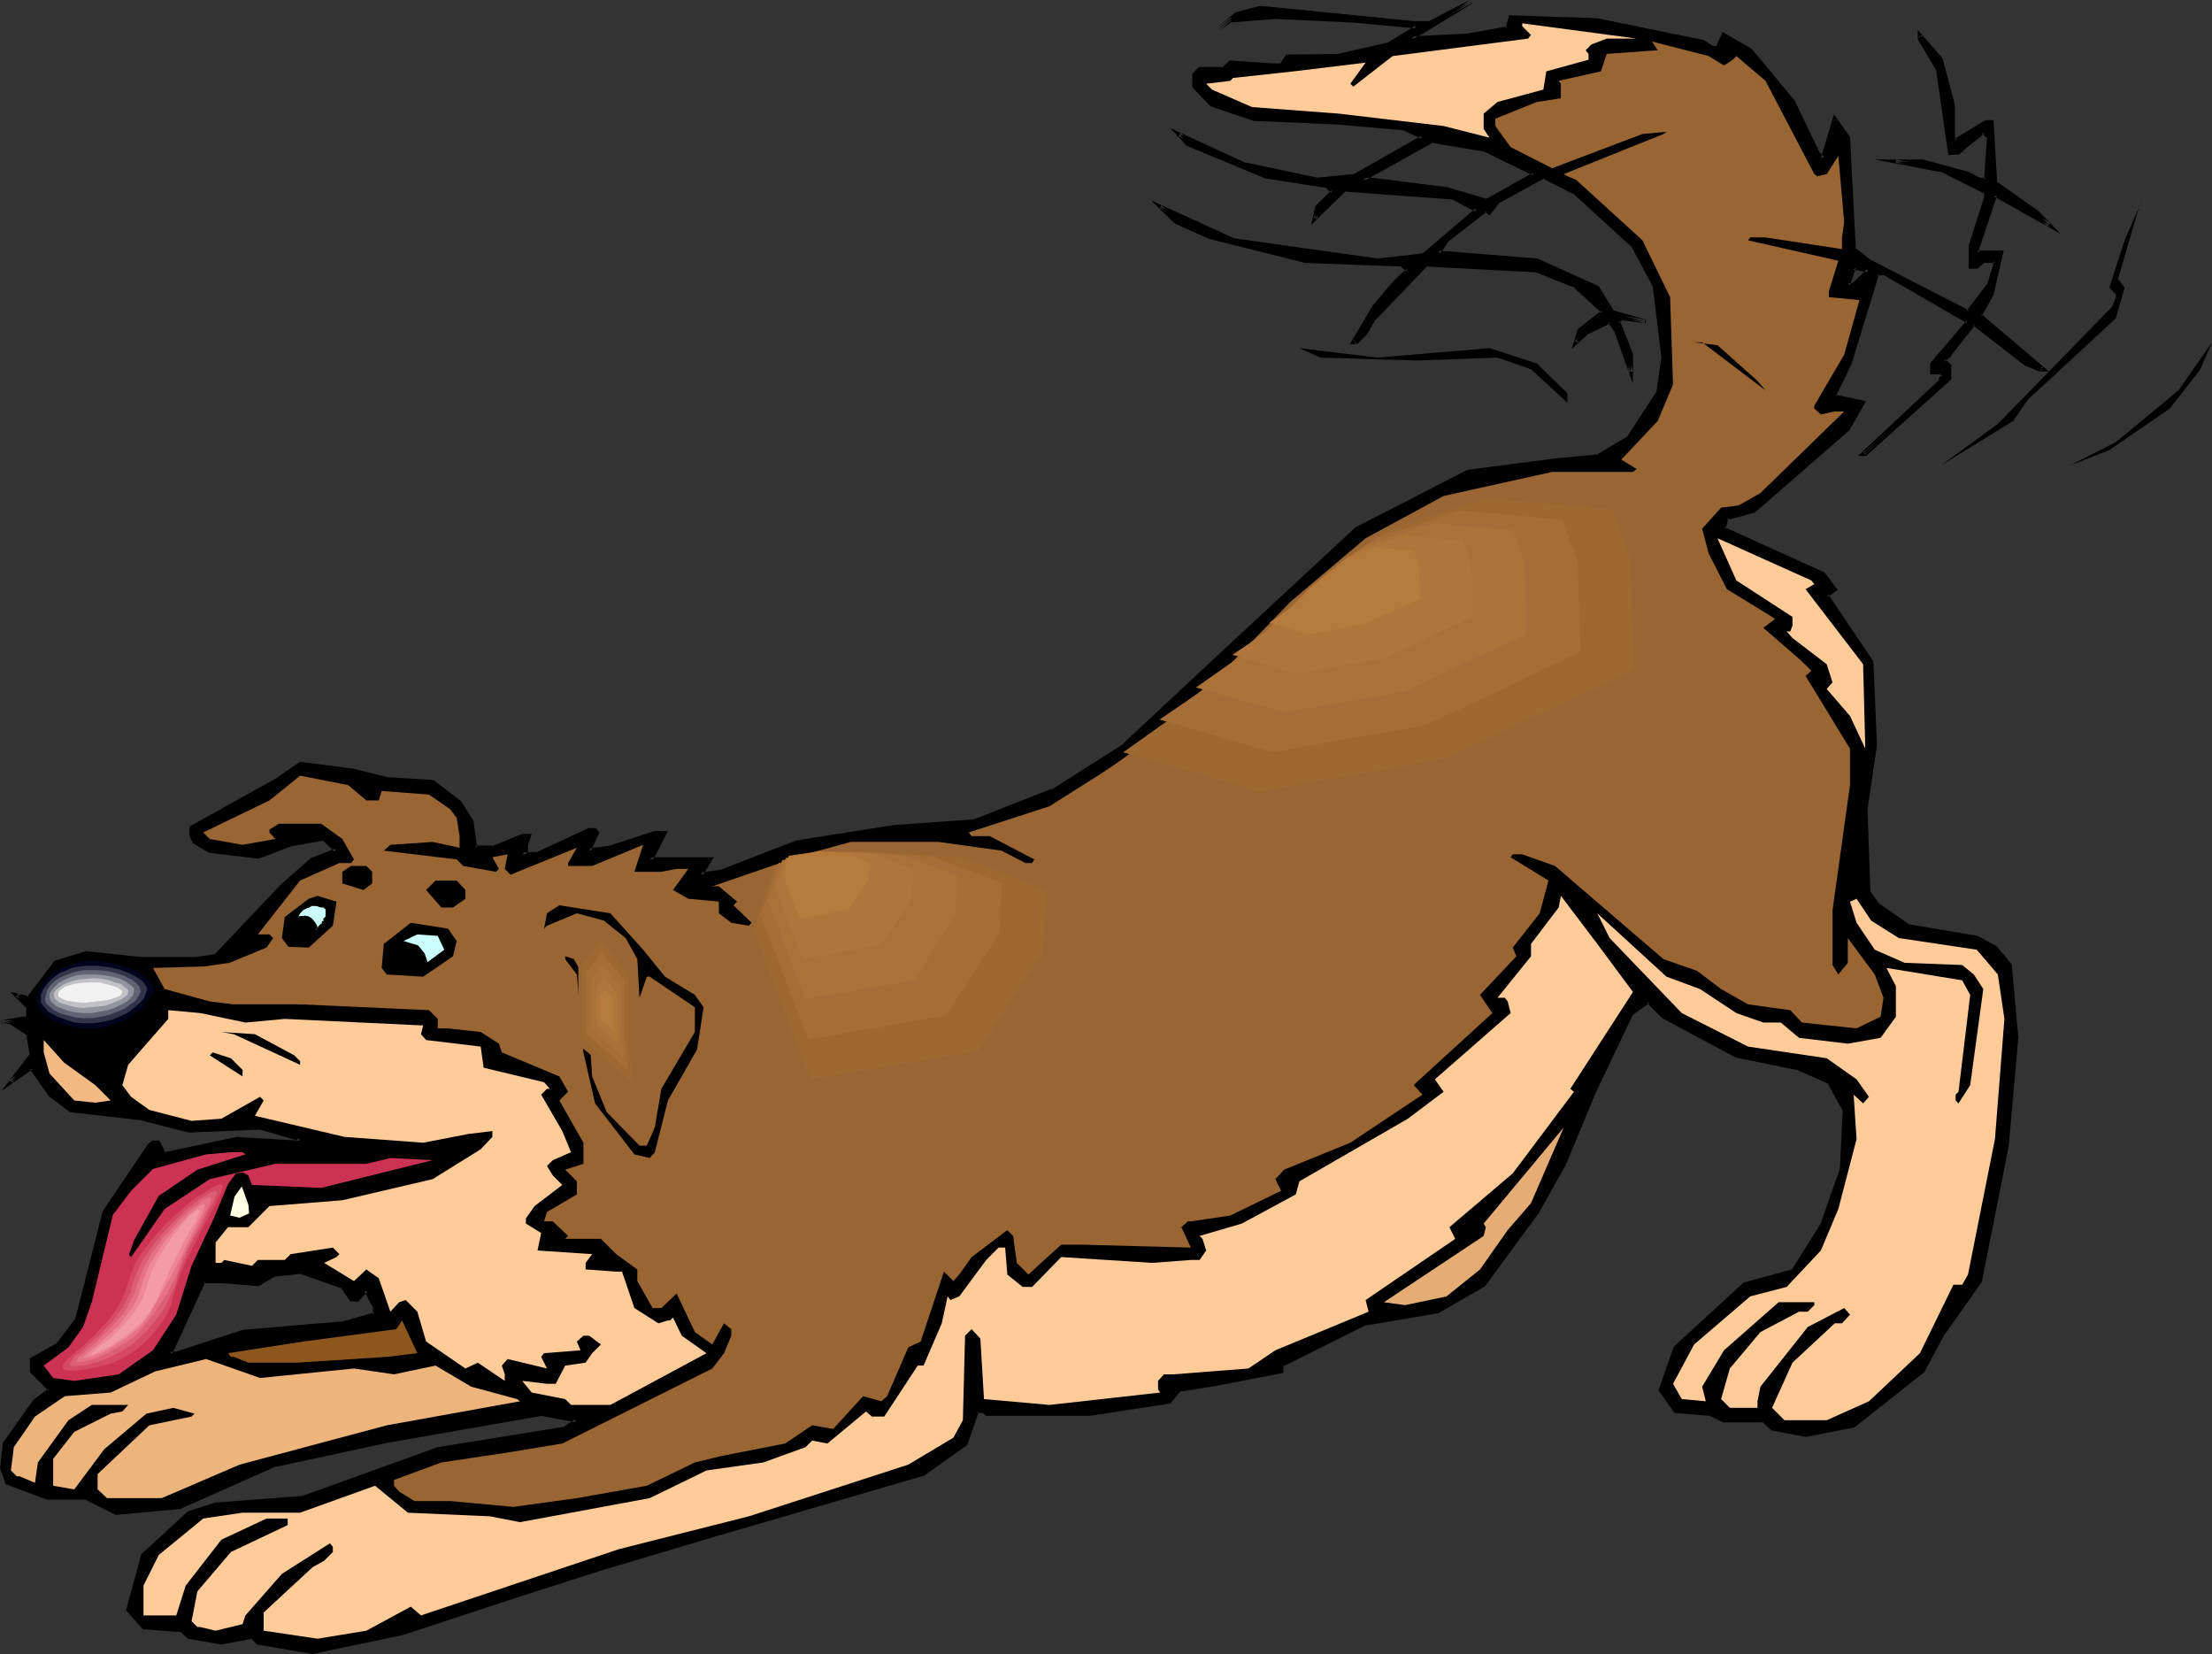 <?xml version="1.0" encoding="UTF-8" standalone="no"?>
<svg
   version="1.0"
   width="129.852mm"
   height="97.077mm"
   id="svg63"
   sodipodi:docname="Dog Wagging Tail 4.wmf"
   xmlns:inkscape="http://www.inkscape.org/namespaces/inkscape"
   xmlns:sodipodi="http://sodipodi.sourceforge.net/DTD/sodipodi-0.dtd"
   xmlns="http://www.w3.org/2000/svg"
   xmlns:svg="http://www.w3.org/2000/svg">
  <rect width="100%" height="100%" fill="#333333" stroke="none"/>
  <sodipodi:namedview
     id="namedview63"
     pagecolor="#ffffff"
     bordercolor="#000000"
     borderopacity="0.25"
     inkscape:showpageshadow="2"
     inkscape:pageopacity="0.0"
     inkscape:pagecheckerboard="0"
     inkscape:deskcolor="#d1d1d1"
     inkscape:document-units="mm" />
  <defs
     id="defs1">
    <pattern
       id="WMFhbasepattern"
       patternUnits="userSpaceOnUse"
       width="6"
       height="6"
       x="0"
       y="0" />
  </defs>
  <path
     style="fill:#000000;fill-opacity:1;fill-rule:evenodd;stroke:none"
     d="m 77.891,288.388 -1.939,-2.908 -9.373,-3.393 -5.979,0.646 -3.394,2.262 -7.434,-0.808 h -4.686 l -7.272,15.995 h 1.293 l 14.706,-4.685 22.624,-1.939 6.787,-1.939 v -1.454 l -1.939,-4.039 -1.939,2.262 z M 325.785,7.755 333.865,6.462 h 0.646 l 0.646,-2.747 19.23,0.808 23.27,4.685 2.101,1.292 h 1.293 l 1.454,-2.747 5.818,3.393 9.373,11.471 5.494,11.309 1.293,1.292 2.586,-8.886 2.909,4.201 1.293,24.719 3.394,2.585 21.978,11.471 4.686,-6.139 1.293,-4.524 V 57.839 h -2.586 l -1.454,1.454 h -1.454 v -4.685 l 3.394,-10.825 V 42.491 l -9.373,-4.524 -10.504,-2.1 h 5.979 l 10.019,2.747 2.586,1.292 h 1.293 l 0.808,-9.371 -1.293,-1.292 -4.686,3.877 -0.808,0.808 h -1.939 L 430.017,15.348 425.977,8.563 V 7.755 l 4.686,5.493 2.747,10.017 v 7.27 l 0.485,0.646 6.626,-4.039 h 1.454 l 0.646,13.41 9.373,6.624 2.586,2.747 -11.958,-6.624 -4.04,11.956 v 0.808 h 5.333 l -1.939,9.209 -2.747,4.685 14.059,11.956 h -0.646 l -3.232,-1.292 -11.474,-8.724 -5.333,6.786 -1.454,1.292 1.454,1.131 v 2.908 l -18.746,16.641 h -0.485 L 430.664,84.497 V 84.012 l 0.485,-0.646 -0.485,-0.808 h -2.101 v -1.939 l 8.08,-9.209 -18.746,-10.825 h -1.454 l -5.979,20.034 -3.394,6.624 v 0.646 l 6.302,1.454 -3.394,5.978 -20.846,18.095 -5.333,1.292 h -0.646 l -0.646,2.585 21.978,10.017 2.586,3.393 -1.778,1.454 9.858,14.541 0.808,18.58 -2.101,14.217 0.808,18.418 1.778,2.908 6.787,4.524 15.352,2.747 4.04,2.1 3.394,3.877 1.293,16.156 -1.939,23.911 -6.141,30.05 -8.08,11.309 -4.525,8.724 -15.352,11.956 -10.666,2.1 -7.434,-1.292 -1.939,-1.939 h -8.726 l -3.394,-1.454 -7.272,-0.485 -3.394,-4.847 3.394,-9.371 15.352,-13.894 10.504,-2.908 6.787,-10.663 4.202,-11.956 0.485,-13.248 -3.394,-6.139 -7.272,-3.231 -13.251,-2.747 -16.16,-8.563 -3.394,-3.393 -3.878,2.585 -8.08,17.449 -6.787,15.995 -5.979,10.663 -11.797,16.156 -10.181,5.978 -15.998,2.585 -18.746,9.371 v 1.292 l -14.706,2.747 -7.918,1.292 -2.101,2.585 -17.776,2.747 h -22.947 l -0.485,-0.485 h -1.616 l -2.586,7.109 -9.211,6.786 -48.157,13.894 -22.786,6.786 -20.685,6.624 -24.078,8.078 -19.877,4.039 -12.12,-2.1 -1.293,-1.292 -6.787,1.292 -7.272,-1.292 -1.454,-1.292 -8.565,-0.808 -3.394,-3.877 3.394,-12.117 10.019,-9.371 5.979,-1.777 19.392,-1.454 29.896,-10.825 28.28,-4.524 1.939,-1.454 0.646,-0.485 -7.918,-1.454 -34.259,5.978 -24.725,5.332 -21.17,9.371 -14.059,1.292 -6.787,-3.231 h -8.565 l -8.888,-3.393 -1.293,-3.231 0.646,-5.493 6.787,-9.371 3.232,-2.585 -3.878,-4.039 v -2.747 l 5.979,-3.231 4.04,-5.332 5.979,-24.073 10.019,-14.702 0.808,-0.646 h 1.293 l 1.293,2.585 15.998,-3.393 13.413,0.808 0.646,-0.808 -8.888,-2.585 -15.837,0.808 -10.827,-2.747 -15.352,-1.939 -4.686,-3.393 -3.878,-5.978 -4.686,3.231 4.686,-5.978 -0.808,-4.685 -3.878,-2.585 H 0.323 l 4.686,-0.808 h 0.808 l 0.485,-0.485 v -2.1 l -2.586,-2.747 2.586,0.646 5.979,-7.755 6.787,-2.1 11.958,1.292 h 12.605 l 4.202,-0.646 14.706,-15.51 6.787,-5.978 5.333,-1.939 -2.747,-2.585 -7.434,1.292 -7.272,2.747 -10.666,-1.454 -3.394,-1.939 -0.646,-1.292 v -1.939 l 19.392,-10.663 4.686,-3.393 11.312,1.292 7.918,2.1 10.181,0.646 5.979,4.524 2.586,4.039 0.808,5.978 h 3.878 l 6.626,-2.585 h 1.454 l -0.646,1.939 v 1.292 l -0.808,0.808 h 3.394 l 11.474,-5.493 h 1.293 l 0.485,0.646 -1.778,4.039 4.686,-0.646 9.858,-3.393 h 2.262 l -2.747,5.493 -0.646,0.485 h 13.413 l -2.101,3.393 4.686,-0.646 16.645,-6.624 21.331,-3.231 18.099,-1.454 17.453,-6.624 15.837,-10.178 21.978,-20.518 29.573,-27.466 24.725,-12.602 20.038,-2.747 8.565,-0.646 6.787,-4.039 6.626,-10.017 1.293,-7.917 -1.939,-16.156 -4.848,-8.563 -13.09,-12.117 -6.787,-3.393 -10.181,5.493 -1.778,2.585 -0.808,-0.646 -8.726,6.786 -1.131,1.939 -0.808,0.808 21.978,1.777 13.413,5.978 3.394,5.493 7.272,2.1 -4.686,-0.808 h -0.646 l -0.808,0.808 2.909,7.27 v 3.877 l -3.394,-9.371 -1.293,-1.777 -5.333,2.585 -2.101,1.939 0.646,-2.747 5.333,-3.877 -6.464,-6.139 -8.242,-3.231 -24.563,-1.292 -11.474,11.956 -1.939,3.393 -1.939,1.939 h -0.808 l 4.686,-7.917 4.686,-5.493 2.747,-2.585 -1.454,-1.292 -21.17,-0.808 -21.493,-5.17 -7.434,-3.393 -3.394,-3.393 16.16,7.432 31.997,4.524 10.019,-1.131 12.12,-10.178 -5.333,-2.747 -24.078,-1.777 -6.626,6.462 0.646,-2.585 3.394,-3.393 -1.454,-1.292 -13.413,-2.1 -17.291,-7.27 -1.939,-2.1 14.544,6.786 16.16,3.393 7.918,-0.808 15.352,-8.563 -3.878,-1.939 -14.706,-1.454 -18.746,-0.808 -9.373,-3.07 -4.04,-4.039 v -2.585 l 1.293,-1.292 h 5.333 l 1.454,-1.454 9.373,0.646 h 1.939 l 1.293,-2.1 h 11.474 l 11.312,-2.585 5.333,-3.393 0.646,-0.646 -14.059,-1.292 -17.291,-0.808 -10.019,0.808 -2.747,1.939 4.202,-3.393 5.171,-1.292 34.098,3.393 h 3.232 l 9.373,-4.685 -13.251,8.078 z m 85.486,55.416 3.394,-3.231 -3.394,-0.646 -1.293,3.877 z m -70.942,-24.557 -11.15,-5.493 -11.474,-1.939 -15.352,8.724 h 1.778 l 16.806,2.1 8.726,2.585 z"
     id="path1" />
  <path
     style="fill:#000000;fill-opacity:1;fill-rule:evenodd;stroke:none"
     d="m 77.891,287.903 0.323,0.162 -1.939,-3.07 -9.534,-3.393 -6.302,0.808 -3.394,2.1 h 0.323 l -7.595,-0.808 H 44.925 l -7.757,16.964 h 2.101 l 14.706,-4.685 v 0 l 22.624,-1.939 7.11,-2.1 v -1.939 l -2.424,-4.524 -2.262,2.585 0.323,-0.162 h -1.454 l -0.162,0.808 h 1.778 l 2.101,-2.262 h -0.808 l 2.101,3.877 -0.162,-0.162 v 1.454 l 0.323,-0.485 -6.787,1.939 h 0.162 l -22.624,1.939 -14.867,4.847 h 0.162 -1.293 l 0.323,0.646 7.434,-16.156 -0.485,0.323 h 4.686 -0.162 l 7.757,0.646 3.555,-2.1 h -0.162 l 5.979,-0.646 h -0.162 l 9.211,3.231 -0.162,-0.162 2.101,3.07 z"
     id="path2" />
  <path
     style="fill:#000000;fill-opacity:1;fill-rule:evenodd;stroke:none"
     d="m 325.785,8.24 v 0 l 8.08,-1.292 v 0 l 0.808,-0.162 0.97,-2.908 -0.485,0.323 19.23,0.808 v 0 l 23.27,4.685 h -0.162 l 2.262,1.292 h 1.616 l 1.454,-2.908 -0.646,0.162 5.979,3.393 -0.162,-0.162 9.373,11.309 v 0 l 5.494,11.309 1.778,1.939 2.909,-9.532 -0.808,0.162 2.747,4.039 v -0.162 l 1.293,24.881 3.555,2.747 22.462,11.632 4.848,-6.301 1.454,-4.847 v -1.131 h -3.232 l -1.616,1.454 0.323,-0.162 h -1.454 l 0.485,0.485 v -4.685 0 l 3.394,-10.663 v -1.616 l -9.696,-4.847 -10.666,-2.1 v 0.808 h 5.979 -0.162 l 10.019,2.908 v -0.162 l 2.747,1.454 h 1.778 l 0.646,-10.017 -1.616,-1.616 -5.01,4.039 v 0 l -0.808,0.808 0.323,-0.162 h -1.939 l 0.485,0.323 -2.747,-18.58 -4.04,-6.786 0.162,0.162 V 7.755 l -0.808,0.323 4.686,5.493 -0.162,-0.323 2.747,10.178 v -0.162 7.432 l 0.808,1.131 7.11,-4.201 h -0.323 1.454 l -0.485,-0.485 0.808,13.571 9.534,6.947 -0.162,-0.162 2.586,2.747 0.646,-0.808 -12.443,-6.786 -4.363,12.44 0.162,1.292 h 5.656 l -0.323,-0.485 -2.101,9.371 v -0.162 l -2.747,5.008 14.221,12.117 0.323,-0.808 h -0.646 l 0.162,0.162 -3.232,-1.292 h 0.162 l -11.797,-9.047 -5.656,7.109 v 0 l -1.778,1.616 1.778,1.454 -0.162,-0.323 v 2.908 l 0.162,-0.323 -18.746,16.641 0.323,-0.162 h -0.485 l 0.323,0.808 17.291,-16.156 0.162,-0.808 -0.162,0.323 0.646,-0.969 -0.808,-1.131 -2.262,-0.162 0.485,0.485 v -1.939 l -0.162,0.323 8.565,-9.694 -19.392,-11.148 -1.939,0.162 -6.141,20.357 0.162,-0.162 -3.394,6.624 v 1.131 l 6.464,1.454 -0.323,-0.485 -3.394,5.978 0.162,-0.162 -20.846,18.095 0.162,-0.162 -5.333,1.292 h 0.162 -0.97 l -0.808,3.393 22.301,10.178 -0.162,-0.162 2.586,3.393 0.162,-0.646 -2.262,1.616 10.181,15.025 -0.162,-0.323 0.808,18.58 v 0 l -2.101,14.217 0.808,18.58 1.939,3.07 6.949,4.685 15.514,2.585 h -0.162 l 4.04,2.1 h -0.162 l 3.394,3.877 -0.162,-0.323 1.293,16.156 v -0.162 l -1.939,23.911 -5.979,30.212 v -0.162 l -8.08,11.309 v 0 l -4.686,8.563 0.162,-0.162 -15.352,12.117 h 0.162 l -10.504,1.939 v 0 l -7.434,-1.292 0.323,0.162 -2.101,-2.1 h -8.888 0.162 l -3.394,-1.454 -7.434,-0.485 0.323,0.162 -3.394,-4.685 v 0.323 l 3.394,-9.371 v 0.162 l 15.352,-13.894 h -0.323 l 10.827,-2.747 6.949,-10.986 4.04,-11.956 0.646,-13.571 -3.555,-6.301 -7.434,-3.393 -13.413,-2.747 0.162,0.162 -16.16,-8.724 0.162,0.162 -3.555,-3.554 -4.363,2.747 -8.08,17.449 -6.787,16.156 -5.979,10.663 v -0.162 l -11.958,16.156 0.162,-0.162 -10.019,5.978 h 0.162 l -16.16,2.585 -19.069,9.694 v 1.454 l 0.323,-0.485 -14.544,2.908 -8.08,1.292 -2.262,2.747 0.162,-0.323 -17.776,2.747 h 0.162 -22.947 l 0.323,0.162 -0.808,-0.646 h -1.939 l -2.747,7.593 0.323,-0.323 -9.373,6.624 h 0.162 l -48.157,14.056 -22.624,6.786 -20.846,6.462 -23.917,8.078 v 0 l -20.038,4.201 h 0.162 l -11.958,-2.262 0.162,0.162 -1.454,-1.292 -6.949,1.131 v 0 l -7.11,-1.131 h 0.162 l -1.616,-1.454 -8.726,-0.646 h 0.323 l -3.394,-3.877 v 0.485 l 3.394,-12.117 v 0.162 l 10.019,-9.371 -0.162,0.162 5.979,-1.777 v 0 l 19.23,-1.616 30.058,-10.663 v 0 l 28.28,-4.685 1.939,-1.292 0.162,-0.162 1.131,-1.131 -8.726,-1.616 -34.259,6.139 -24.725,5.17 -21.493,9.532 0.162,-0.162 -14.059,1.292 0.323,0.162 -6.787,-3.393 h -8.726 v 0 l -8.726,-3.231 0.323,0.323 -1.293,-3.393 v 0.162 l 0.646,-5.332 v 0.162 l 6.626,-9.371 -0.162,0.162 2.909,-3.393 -3.394,2.585 L 0.646,320.054 0,325.709 l 1.293,3.554 9.05,3.393 h 8.726 -0.162 l 6.787,3.393 14.221,-1.292 21.493,-9.532 -0.162,0.162 24.725,-5.332 34.259,-5.978 h -0.162 l 7.757,1.454 -0.162,-0.808 -0.646,0.485 v 0 l -1.939,1.292 h 0.162 l -28.118,4.524 -30.058,10.825 v 0 l -19.23,1.454 -6.141,1.939 -10.342,9.532 -3.394,12.44 3.717,4.201 8.726,0.646 h -0.323 l 1.616,1.454 7.434,1.292 6.787,-1.292 -0.323,-0.162 1.454,1.454 12.282,2.1 20.038,-4.201 v 0 l 24.078,-7.917 20.685,-6.624 22.786,-6.786 48.157,-14.056 9.534,-6.786 2.586,-7.432 -0.485,0.323 h 1.616 -0.323 l 0.808,0.646 h 22.947 v 0 l 17.938,-2.747 2.262,-2.747 -0.323,0.162 8.08,-1.292 15.029,-2.908 v -1.616 l -0.323,0.323 18.746,-9.371 -0.162,0.162 16.16,-2.747 10.342,-5.978 11.958,-16.318 v 0 l 5.979,-10.663 6.626,-15.995 8.242,-17.287 -0.162,0.162 3.878,-2.747 h -0.646 l 3.394,3.393 16.322,8.724 13.413,2.747 -0.162,-0.162 7.272,3.231 -0.162,-0.162 3.394,6.139 v -0.162 l -0.646,13.248 v -0.162 l -4.202,11.956 0.162,-0.162 -6.787,10.825 0.162,-0.323 -10.666,2.908 -15.514,14.217 -3.394,9.694 3.555,5.008 7.595,0.646 -0.162,-0.162 3.394,1.616 h 8.888 l -0.323,-0.162 2.101,1.939 7.595,1.454 10.827,-2.1 15.514,-12.279 4.686,-8.724 v 0.162 l 8.08,-11.471 5.979,-30.212 2.101,-23.911 v -0.162 l -1.454,-16.156 -3.394,-4.039 -4.202,-2.262 -15.352,-2.585 h 0.162 l -6.787,-4.685 0.162,0.162 -1.939,-2.747 v 0.162 l -0.646,-18.418 v 0 l 2.101,-14.217 -0.808,-18.58 -10.019,-14.864 -0.162,0.646 2.262,-1.616 -2.909,-3.877 -22.139,-10.017 0.162,0.485 0.646,-2.585 -0.323,0.323 h 0.646 l 5.494,-1.454 21.008,-18.256 3.717,-6.462 -6.787,-1.454 0.323,0.323 v -0.646 0.162 l 3.232,-6.624 6.141,-20.034 -0.485,0.323 h 1.454 l -0.162,-0.162 18.746,10.825 -0.162,-0.646 -8.08,9.532 v 2.423 h 2.424 l -0.323,-0.162 0.485,0.808 v -0.646 l -0.646,0.808 v 0.646 l 0.162,-0.323 -18.099,16.964 h 1.778 l 18.907,-16.964 v -3.231 l -1.454,-1.292 v 0.646 l 1.454,-1.292 v -0.162 l 5.333,-6.786 -0.485,0.162 11.474,8.886 3.232,1.292 h 2.101 l -15.029,-12.763 0.162,0.485 2.586,-4.685 2.262,-9.855 h -5.979 l 0.485,0.485 v -0.808 0.162 l 4.04,-12.117 -0.646,0.323 14.706,8.24 -4.848,-5.008 v 0 l -9.373,-6.624 0.162,0.323 -0.808,-13.894 h -1.778 l -6.949,4.201 0.646,0.162 -0.485,-0.808 v 0.323 -7.27 l -2.747,-10.34 -5.494,-6.301 v 2.1 l 4.04,6.786 V 15.348 l 2.747,19.064 2.424,-0.162 0.97,-0.808 h -0.162 l 4.848,-3.877 h -0.646 l 1.293,1.292 -0.162,-0.485 -0.646,9.532 0.323,-0.485 h -1.293 l 0.323,0.162 -2.747,-1.454 -10.181,-2.747 h -10.666 l 15.19,2.908 h -0.162 l 9.373,4.685 -0.162,-0.485 v 1.292 0 l -3.394,10.663 V 59.616 h 1.939 l 1.616,-1.454 -0.323,0.162 h 2.586 l -0.323,-0.485 v 0.808 -0.162 l -1.454,4.685 v -0.162 l -4.525,5.978 0.485,-0.162 -21.978,-11.309 v 0 l -3.394,-2.747 0.323,0.485 -1.293,-24.881 -3.555,-5.008 -2.909,9.694 0.808,-0.162 -1.293,-1.292 0.162,0.162 -5.494,-11.471 -9.534,-11.471 -6.464,-3.716 -1.454,3.231 0.323,-0.162 h -1.293 0.323 L 377.982,8.886 354.388,4.039 v 0 l -19.554,-0.646 -0.808,2.908 0.485,-0.323 h -0.646 -0.162 l -8.08,1.454 h 0.162 z"
     id="path3" />
  <path
     style="fill:#000000;fill-opacity:1;fill-rule:evenodd;stroke:none"
     d="m 7.918,311.33 3.717,-2.908 -4.202,-4.524 v 0.323 -2.747 l -0.162,0.485 6.141,-3.393 4.04,-5.493 6.141,-24.073 v 0 l 9.858,-14.702 v 0.162 l 0.646,-0.646 -0.162,0.162 h 1.293 l -0.485,-0.323 1.616,2.908 16.16,-3.393 v 0 l 13.413,0.808 1.454,-1.454 -9.534,-2.747 -15.998,0.646 h 0.162 l -10.827,-2.747 v 0 l -15.514,-1.939 0.323,0.162 -4.686,-3.393 0.162,0.162 -4.363,-6.301 -5.01,3.231 0.646,0.646 4.686,-5.978 -0.646,-5.17 -4.202,-2.747 H 0.323 l 0.162,0.808 4.686,-0.646 H 5.01 5.979 l 0.808,-0.808 v -2.585 l -2.747,-2.747 -0.485,0.808 2.909,0.808 6.302,-8.24 -0.323,0.162 6.787,-2.1 h -0.162 l 11.958,1.454 v 0 l 12.605,-0.162 v 0 l 4.525,-0.646 14.706,-15.51 6.787,-5.978 -0.323,0.162 6.141,-2.262 -3.394,-3.231 -7.595,1.292 -7.434,2.747 h 0.323 l -10.666,-1.454 v 0.162 l -3.394,-1.939 0.323,0.162 -0.646,-1.454 v 0.323 -1.939 l -0.323,0.485 19.392,-10.825 h 0.162 l 4.686,-3.393 -0.323,0.162 11.312,1.292 h -0.162 l 8.08,1.939 10.181,0.646 h -0.323 l 5.979,4.685 -0.162,-0.162 2.747,4.039 v -0.162 l 0.646,6.301 h 4.363 l 6.949,-2.747 h -0.323 1.454 l -0.485,-0.485 -0.646,1.939 v 1.454 l 0.162,-0.323 -1.616,1.454 h 4.686 l 11.474,-5.332 h -0.162 1.293 l -0.323,-0.162 0.485,0.646 v -0.485 l -2.262,4.685 5.656,-0.646 9.858,-3.393 h -0.162 2.262 l -0.485,-0.646 -2.586,5.332 v 0 l -1.616,1.292 h 14.706 l -0.323,-0.808 -2.586,4.362 5.656,-0.969 16.645,-6.462 h -0.162 l 21.493,-3.231 18.099,-1.454 17.453,-6.786 15.998,-10.017 21.978,-20.68 29.573,-27.465 h -0.162 l 24.725,-12.602 -0.162,0.162 20.038,-2.747 8.726,-0.646 6.949,-4.201 6.787,-10.178 1.293,-8.078 -2.101,-16.156 -4.686,-8.886 -13.413,-12.117 -6.949,-3.554 -10.504,5.655 -1.939,2.747 0.646,-0.162 -0.97,-0.808 -9.05,6.947 -1.131,1.939 v 0 l -1.454,1.454 22.947,1.939 -0.162,-0.162 13.413,6.139 -0.162,-0.162 3.394,5.493 7.434,2.1 0.162,-0.808 -4.525,-0.808 h -0.162 -0.808 l -1.131,1.131 2.909,7.593 v -0.162 3.877 l 0.97,-0.162 -3.394,-9.371 -1.616,-2.262 -5.818,2.747 -2.101,2.1 0.646,0.485 0.808,-2.747 -0.162,0.323 5.656,-4.362 -6.949,-6.462 -8.242,-3.393 -24.886,-1.292 -11.635,12.117 -2.101,3.393 h 0.162 l -1.939,1.939 0.323,-0.162 h -0.808 l 0.485,0.808 4.525,-8.078 v 0.162 l 4.686,-5.493 3.07,-2.908 -1.939,-1.777 -21.331,-0.808 v 0 L 268.417,52.184 h 0.162 l -7.434,-3.393 v 0.162 l -3.394,-3.393 -0.485,0.646 16.16,7.432 32.158,4.685 10.181,-1.292 12.605,-10.502 -5.818,-3.07 -24.402,-1.939 -6.787,6.624 0.808,0.485 0.646,-2.585 -0.162,0.162 3.717,-3.716 -1.778,-1.616 -13.736,-2.262 0.162,0.162 -17.291,-7.27 0.162,0.162 -1.939,-2.262 -0.485,0.808 14.706,6.786 16.16,3.393 8.08,-0.808 16.16,-9.047 -4.848,-2.423 -14.706,-1.454 v 0 l -18.746,-0.646 v 0 l -9.373,-3.231 0.323,0.162 -4.04,-4.039 0.162,0.323 v -2.585 l -0.162,0.323 1.293,-1.292 h -0.323 5.494 l 1.616,-1.454 -0.323,0.162 9.373,0.646 2.101,-0.162 1.616,-2.1 -0.485,0.162 h 11.474 l 11.474,-2.747 5.333,-3.393 v 0 l 1.616,-1.131 -15.029,-1.616 h -0.162 L 282.961,3.393 v 0 l -10.181,0.646 -2.747,2.1 0.485,0.646 4.04,-3.393 -0.162,0.162 5.333,-1.292 h -0.162 l 33.936,3.393 h 3.555 L 326.432,0.808 326.108,0 313.342,8.886 326.593,0.808 326.108,0 l -9.373,4.847 0.162,-0.162 h -3.232 v 0 l -34.098,-3.393 -5.494,1.454 -4.04,3.393 0.485,0.646 2.586,-1.777 h -0.162 l 10.019,-0.808 v 0 l 17.291,0.808 v 0 l 13.898,1.292 -0.162,-0.646 -0.646,0.485 v 0 l -5.333,3.231 h 0.162 l -11.312,2.585 h 0.162 l -11.635,0.162 -1.454,2.1 0.323,-0.162 h -1.939 l -9.534,-0.646 -1.616,1.616 0.323,-0.162 h -5.494 l -1.454,1.454 v 3.07 l 4.04,4.201 9.534,3.231 18.907,0.808 h -0.162 l 14.706,1.292 h -0.162 l 4.04,1.939 v -0.808 l -15.352,8.724 0.162,-0.162 -8.08,0.808 h 0.162 l -15.998,-3.393 0.162,0.162 -16.806,-7.755 3.555,3.877 17.453,7.27 13.574,2.1 -0.323,-0.162 1.454,1.292 v -0.646 l -3.555,3.554 -0.97,4.201 7.757,-7.593 -0.323,0.162 24.078,1.777 h -0.162 l 5.171,2.747 v -0.808 l -11.958,10.178 0.162,-0.162 -10.019,1.131 h 0.162 l -32.158,-4.524 h 0.162 l -18.422,-8.401 5.333,5.17 7.595,3.393 21.331,5.332 21.331,0.808 -0.323,-0.162 1.454,1.292 V 59.616 l -2.747,2.585 -4.686,5.493 -5.171,8.724 1.778,-0.162 2.101,-2.1 1.939,-3.393 v 0.162 l 11.474,-11.956 -0.323,0.162 24.563,1.292 h -0.162 l 8.08,3.231 v -0.162 l 6.464,5.978 v -0.646 l -5.333,4.201 -1.293,4.362 3.394,-3.07 h -0.162 l 5.333,-2.585 -0.485,-0.162 1.293,1.939 v -0.162 l 4.202,11.794 v -6.624 l -2.909,-7.432 -0.162,0.646 0.808,-0.808 -0.323,0.162 h 0.646 v 0 l 4.686,0.646 0.162,-0.808 -7.272,-2.1 0.162,0.162 -3.394,-5.493 -13.574,-6.139 -21.978,-1.777 0.162,0.808 0.808,-0.969 1.293,-1.939 -0.162,0.162 8.565,-6.624 -0.485,-0.162 1.131,0.969 2.262,-2.908 -0.162,0.162 10.019,-5.493 h -0.323 l 6.626,3.393 v -0.162 l 13.09,11.956 v 0 l 4.686,8.724 v -0.162 l 1.939,15.995 v 0 l -1.131,7.755 v -0.162 l -6.626,10.178 v -0.162 l -6.787,4.039 0.323,-0.162 -8.726,0.808 -20.038,2.585 -24.886,12.763 -29.573,27.465 -21.978,20.518 h 0.162 l -15.998,10.178 v -0.162 l -17.291,6.786 v 0 l -17.938,1.292 -21.493,3.393 -16.645,6.462 v 0 l -4.525,0.646 0.323,0.808 2.586,-4.201 h -14.221 l 0.162,0.808 0.808,-0.646 3.07,-5.978 h -2.909 l -10.019,3.231 h 0.162 l -4.848,0.646 0.485,0.646 1.939,-4.201 -0.808,-0.969 h -1.616 l -11.474,5.332 h 0.162 -3.394 l 0.323,0.808 0.97,-0.969 v -1.454 0 l 0.808,-2.423 h -2.101 l -6.787,2.747 0.162,-0.162 h -3.878 l 0.485,0.485 -0.808,-5.978 -2.747,-4.362 -6.141,-4.685 -10.342,-0.646 h 0.162 l -7.918,-1.939 h -0.162 l -11.312,-1.454 -5.01,3.393 h 0.162 l -19.715,10.986 v 2.1 l 0.808,1.616 3.555,2.1 10.989,1.292 7.272,-2.747 v 0 l 7.272,-1.292 h -0.323 l 2.747,2.585 0.162,-0.808 -5.494,2.1 -6.787,5.978 -14.706,15.51 0.323,-0.162 -4.363,0.646 h 0.162 -12.605 0.162 l -12.12,-1.292 -6.949,2.1 -6.141,8.078 0.485,-0.162 -4.202,-0.969 3.717,3.716 -0.162,-0.323 v 2.1 l 0.162,-0.323 -0.485,0.485 0.323,-0.162 H 5.01 v 0 l -4.686,0.808 v 0.808 H 2.424 2.101 l 4.04,2.585 -0.323,-0.323 0.808,4.685 V 233.78 L 0.323,242.02 7.272,237.173 H 6.626 l 4.202,5.978 4.686,3.554 15.514,1.777 v 0 l 10.827,2.747 15.837,-0.646 v 0 l 8.888,2.585 -0.323,-0.808 -0.646,0.808 0.323,-0.162 -13.413,-0.808 -15.998,3.393 0.323,0.323 -1.454,-2.908 h -1.616 l -0.97,0.808 -10.019,14.864 -6.141,24.073 v -0.162 l -4.04,5.332 0.323,-0.162 -6.302,3.554 v 3.07 l 4.202,4.201 v -0.646 z"
     id="path4" />
  <path
     style="fill:#000000;fill-opacity:1;fill-rule:evenodd;stroke:none"
     d="m 326.108,0 -14.706,9.047 14.382,-0.808 v -0.808 l -12.766,0.646 0.323,0.808 z"
     id="path5" />
  <path
     style="fill:#000000;fill-opacity:1;fill-rule:evenodd;stroke:none"
     d="m 411.433,63.655 4.04,-3.877 -4.525,-0.969 -1.616,4.847 h 2.101 l -0.162,-0.808 h -1.293 l 0.485,0.485 1.293,-3.877 -0.646,0.323 3.394,0.646 -0.162,-0.808 -3.394,3.231 h 0.323 z"
     id="path6" />
  <path
     style="fill:#000000;fill-opacity:1;fill-rule:evenodd;stroke:none"
     d="m 341.299,38.613 -12.12,-5.978 -11.635,-1.939 -16.806,9.694 h 3.394 v 0 l 16.806,2.1 v 0 l 8.726,2.585 11.635,-6.462 -1.131,-0.323 -10.666,5.978 0.323,-0.162 -8.726,-2.585 v 0 l -16.806,-2.1 h -0.162 -1.778 l 0.162,0.808 15.352,-8.563 h -0.323 l 11.474,1.939 -0.162,-0.162 11.312,5.493 v -0.646 z"
     id="path7" />
  <path
     style="fill:#ffcc99;fill-opacity:1;fill-rule:evenodd;stroke:none"
     d="m 356.489,8.563 -3.394,1.292 -1.293,1.292 0.646,0.808 v 1.292 l -9.373,2.585 -0.646,4.039 -10.181,2.747 -3.07,2.585 v 3.393 l 1.293,1.939 -10.181,-2.585 -23.27,-2.747 -19.23,-1.454 -8.888,-3.877 -1.293,-1.292 5.333,-0.646 0.646,-0.646 13.413,-1.454 15.998,-1.939 -3.394,4.685 0.646,0.646 8.726,-6.786 30.058,-3.877 0.646,-0.808 -1.939,-1.939 V 5.17 l 25.371,3.393 z"
     id="path8" />
  <path
     style="fill:#996532;fill-opacity:1;fill-rule:evenodd;stroke:none"
     d="m 382.507,14.541 1.939,-1.292 0.808,-0.808 6.464,5.493 10.827,20.68 0.646,0.485 2.101,-0.485 2.586,-4.039 1.293,14.702 -0.485,3.393 v 2.585 l -16.968,-2.585 h -3.394 l -0.485,0.646 20.038,4.524 -2.101,6.786 v 1.292 l 6.787,0.646 -3.394,12.117 -6.626,11.309 v 0.646 l 1.454,1.292 3.07,-0.646 h 2.101 l -18.584,18.095 -4.848,2.747 -3.878,0.485 -4.202,4.685 1.454,5.493 4.04,7.917 10.019,6.139 0.646,0.485 -2.586,1.939 8.565,7.432 2.101,2.1 -1.293,1.131 9.858,16.156 v 8.078 l -3.878,27.789 v 12.117 l 1.293,2.1 2.101,-2.585 v -5.493 l 5.979,8.078 1.939,5.17 -0.646,4.201 -5.333,2.585 -12.12,-1.292 -2.586,-2.747 -9.373,-1.292 -5.979,-3.393 -5.333,-4.039 -7.434,-2.585 -24.078,-20.68 -7.272,-2.585 h -2.101 l -0.485,0.646 8.403,5.17 -1.939,7.27 -5.979,7.593 0.808,1.939 -8.08,8.563 2.747,4.039 -16.806,15.348 -0.646,0.646 1.939,2.1 -15.998,10.663 -14.706,5.978 -1.939,2.1 1.293,2.585 -11.312,5.493 -8.726,1.292 h -0.646 l -1.454,1.292 2.101,4.524 -23.917,-0.646 h -4.848 l -5.171,4.685 -2.101,1.939 -2.586,-2.585 -0.808,-5.978 -1.293,-1.292 -7.918,5.978 -2.747,3.877 -1.293,1.454 -2.101,-2.1 -5.171,15.51 -2.747,1.292 -4.686,10.825 -1.293,1.131 -4.04,-1.131 -6.626,7.27 -4.686,-0.808 -5.979,4.039 -14.059,2.747 -5.979,1.454 -10.666,5.17 -15.514,2.747 -14.059,1.939 -14.059,-1.292 h -7.918 l -3.394,-2.1 -1.131,-1.292 v -1.292 l 10.504,-3.877 14.059,-2.1 12.766,-2.1 33.29,-16.641 2.586,-3.393 1.616,-3.877 v -1.454 l -1.616,-1.292 -2.586,4.685 -3.878,-2.747 -4.04,-8.563 -3.394,3.231 h -1.939 l -3.394,-5.978 v -2.585 l -4.686,-3.393 -3.394,-3.393 h -7.918 l 0.646,-0.646 -3.394,-3.231 h -1.939 l 0.646,-2.1 6.626,-3.877 v -2.908 l -2.586,-2.585 4.04,-1.292 v -4.685 l -5.333,-9.371 1.939,-1.939 -1.939,-3.393 -12.766,-5.332 -0.646,-1.939 -4.04,-2.585 -7.272,-0.808 h -2.262 v -2.1 L 95.182,224.086 66.579,222.794 H 51.874 l -5.333,-0.646 -10.019,-2.747 -2.586,-4.685 11.312,-0.323 5.656,-0.808 8.242,-3.393 1.454,-2.1 -0.808,-0.808 h -2.586 l 9.373,-11.956 8.726,-3.877 h 2.586 l 0.646,-0.808 -2.586,-4.524 -4.686,-3.393 h -9.373 l -2.101,1.292 v 0.646 l 1.293,1.454 -7.272,1.292 -7.272,-1.292 -1.454,-1.454 14.706,-7.109 6.787,-5.493 10.666,2.1 4.04,3.393 h 2.747 l 0.646,-2.1 10.504,0.808 4.686,3.231 1.454,1.939 0.646,4.039 v 2.585 l -5.979,-1.292 -9.373,0.646 -1.454,1.292 16.16,1.939 1.454,1.454 7.272,1.292 0.646,-0.646 -1.454,-2.585 3.394,-0.646 -0.646,3.231 1.293,1.292 14.706,-5.978 -1.939,3.393 v 0.646 h 5.333 l 11.312,-4.685 -1.939,5.978 h 5.979 l 3.394,-0.646 h 2.586 l -3.394,4.685 3.394,1.939 6.787,0.646 v 2.585 l 2.747,2.1 3.878,0.646 0.646,-0.646 -4.04,-3.877 0.808,-0.808 -4.04,-3.393 h -1.454 l 20.685,-7.109 10.019,-2.747 h 19.554 l 13.898,1.939 5.333,2.747 h 1.454 l 0.485,-0.808 -9.858,-5.17 h -4.04 l -0.646,-0.808 17.938,-5.816 18.099,-11.471 21.17,-19.226 14.221,-14.702 16.645,-14.056 17.291,-9.371 24.078,-5.332 h 17.938 l 0.808,-0.646 -3.394,-2.1 8.08,-8.563 3.394,-8.078 -0.646,-19.387 -6.141,-12.602 -14.706,-13.41 -1.939,-0.808 -0.808,-0.485 22.139,-8.886 0.646,-0.485 -5.333,0.485 -20.038,7.593 -9.211,-4.685 -3.394,-4.685 v -1.616 l 9.211,-3.716 5.333,-0.808 v -3.231 l -0.485,-0.646 9.373,-2.1 1.293,-3.877 11.312,-0.808 -1.293,-1.939 12.605,3.231 z"
     id="path9" />
  <path
     style="fill:#000000;fill-opacity:1;fill-rule:evenodd;stroke:none"
     d="m 471.387,63.817 -1.939,6.786 -19.554,18.095 -3.232,4.685 -15.998,9.855 12.605,-9.209 25.371,-26.011 0.808,-2.1 v -0.646 l -1.454,-1.454 3.394,-10.502 3.232,-7.432 2.101,-7.27 -6.787,23.265 z"
     id="path10" />
  <path
     style="fill:#000000;fill-opacity:1;fill-rule:evenodd;stroke:none"
     d="m 389.94,84.497 1.778,2.1 -14.059,-10.663 h -1.778 l 5.171,0.646 z"
     id="path11" />
  <path
     style="fill:#000000;fill-opacity:1;fill-rule:evenodd;stroke:none"
     d="m 481.406,90.636 -13.413,9.209 -8.726,3.393 10.181,-5.17 13.898,-11.471 7.434,-10.663 -2.586,5.978 z"
     id="path12" />
  <path
     style="fill:#000000;fill-opacity:1;fill-rule:evenodd;stroke:none"
     d="m 330.472,77.227 10.504,3.393 6.787,6.624 v 2.1 l -8.08,-7.432 -7.434,-2.585 -17.938,0.646 -21.331,-0.646 -4.686,-2.1 17.291,2.1 z"
     id="path13" />
  <path
     style="fill:#ffcc99;fill-opacity:1;fill-rule:evenodd;stroke:none"
     d="m 402.545,129.573 -1.939,1.131 12.766,16.641 0.485,18.741 -3.394,-7.27 -5.171,-5.978 1.293,-1.454 -1.293,-4.039 -7.595,-5.816 -1.293,-1.454 h 0.808 l 0.485,-1.292 v -1.939 l -12.443,-8.078 -4.202,-9.371 20.846,9.371 z"
     id="path14" />
  <path
     style="fill:#000000;fill-opacity:1;fill-rule:evenodd;stroke:none"
     d="m 82.578,193.389 v 2.585 l -1.939,1.454 -4.686,-1.454 v -2.585 l 1.939,-1.292 h 3.394 z"
     id="path15" />
  <path
     style="fill:#000000;fill-opacity:1;fill-rule:evenodd;stroke:none"
     d="m 103.262,197.429 v 1.939 l -2.747,1.939 h -2.586 l -3.394,-3.877 2.101,-2.1 h 4.686 z"
     id="path16" />
  <path
     style="fill:#000000;fill-opacity:1;fill-rule:evenodd;stroke:none"
     d="m 73.851,205.345 -5.333,4.847 -4.525,-0.162 -1.454,-1.939 0.646,-4.685 5.333,-4.039 1.939,-0.646 4.202,1.292 z"
     id="path17" />
  <path
     style="fill:#ffcc99;fill-opacity:1;fill-rule:evenodd;stroke:none"
     d="m 362.307,220.047 -13.898,21.488 0.808,0.646 -13.574,18.095 -14.059,11.956 1.293,2.585 -19.877,13.571 0.646,2.585 -20.685,8.563 -5.979,4.039 -16.645,1.292 h -2.101 l -1.293,1.454 v 1.939 l 0.485,0.646 -24.563,2.747 -14.544,-1.292 -0.808,-13.41 -1.939,-2.1 -1.454,1.454 -0.485,18.741 -2.101,3.877 -10.019,5.978 -35.39,11.471 -28.765,7.27 -43.955,14.702 -2.262,-1.939 -9.858,5.332 -10.827,1.777 -11.958,-1.777 v -4.039 l 10.827,-10.017 2.586,-1.454 1.939,-1.939 v -1.131 l -0.646,-0.808 -10.666,6.786 -8.08,9.209 -0.646,1.939 -5.979,1.454 -3.394,-0.808 h -0.646 l -1.293,-1.292 1.293,-6.624 7.434,-8.724 12.605,-5.978 v -1.454 h -4.686 l -10.019,4.685 -7.918,10.178 -2.101,6.624 h -7.272 v -6.624 l 3.394,-6.786 9.858,-8.078 8.726,-1.292 h 12.766 l 16.645,-5.978 7.272,5.978 18.261,0.808 6.626,1.292 28.765,-5.332 12.605,-6.139 12.605,-1.777 9.373,-3.393 1.454,-1.454 3.394,0.646 8.565,-7.109 1.293,1.131 h 2.747 l 7.434,-11.309 h 1.293 l 4.04,-9.371 1.293,-5.978 0.646,0.808 1.939,-0.808 5.979,-8.078 2.747,-2.747 h 1.454 l 0.485,5.978 3.394,2.747 h 2.101 l 6.464,-6.624 20.2,1.292 8.565,-0.646 h 1.939 l 1.454,-2.1 -0.808,-2.585 -0.646,-0.646 9.373,-2.747 11.958,-6.462 0.808,-2.908 24.078,-13.894 7.918,-5.978 -1.939,-2.747 16.806,-14.702 -0.646,-2.585 -0.646,-0.808 h -1.616 l 7.434,-9.209 v -2.747 l 6.141,-8.078 0.485,-2.585 8.08,10.663 z"
     id="path18" />
  <path
     style="fill:#ffcc99;fill-opacity:1;fill-rule:evenodd;stroke:none"
     d="m 421.291,208.092 17.291,2.585 4.686,5.493 1.454,9.855 -2.101,26.658 -5.979,30.05 -1.293,2.262 h -1.939 l -7.434,15.187 -11.312,10.663 -9.373,4.201 h -9.373 l -2.747,-2.747 4.525,-10.017 9.373,-8.724 h 1.616 l 1.778,-1.939 -1.293,-1.454 -8.08,4.201 -10.504,13.248 -0.646,3.231 v 1.454 h -6.141 l -1.939,-1.939 1.939,-6.786 6.787,-8.078 8.565,-4.524 h 1.939 l 1.454,-1.454 v -0.646 h -7.918 l -12.12,10.663 -4.848,8.078 0.808,3.231 -5.333,-0.485 -1.939,-3.393 4.686,-8.724 12.443,-10.663 8.08,-2.1 7.595,-8.078 3.878,-9.209 4.04,-15.51 -0.646,-9.855 2.101,1.939 1.293,-1.454 -2.747,-3.877 -6.626,-4.685 -17.453,-2.585 -14.706,-7.432 -15.998,-16.641 -2.747,-5.493 15.352,14.056 7.434,2.747 8.08,5.332 5.979,2.1 h 3.878 l 4.04,3.393 10.827,1.292 7.272,-1.292 3.394,-4.685 v -6.786 l -2.101,-4.039 16.806,2.747 1.778,3.231 -2.586,21.488 -0.646,0.646 v 1.292 l 0.646,0.646 2.586,-4.039 2.909,-21.326 -2.101,-3.231 -2.586,-2.1 -12.766,-0.485 -6.626,-2.908 -4.04,-5.978 -1.454,-4.685 1.454,-0.646 3.232,4.847 z"
     id="path19" />
  <path
     style="fill:#000000;fill-opacity:1;fill-rule:evenodd;stroke:none"
     d="m 142.693,210.677 4.848,5.978 6.626,4.039 1.939,2.747 -1.454,9.371 -6.464,11.309 -2.909,11.471 -1.131,1.292 -3.394,-0.808 -8.726,-11.309 -2.586,-11.309 -1.454,-17.287 -2.586,-3.393 v -0.646 l 1.939,0.646 2.586,4.685 1.454,21.326 3.232,7.917 7.272,7.432 h 1.616 l 1.778,-4.039 1.454,-8.563 7.434,-12.602 v -5.493 l -10.019,-6.786 h -0.646 l -1.616,4.685 -0.485,-8.563 -2.586,-4.685 -4.848,-3.877 -5.979,-1.616 -6.626,2.747 -0.646,0.646 0.646,-3.393 2.747,-1.777 11.312,1.777 z"
     id="path20" />
  <path
     style="fill:#000000;fill-opacity:1;fill-rule:evenodd;stroke:none"
     d="m 101.323,208.738 -0.808,3.393 -6.626,4.524 -8.08,-0.485 -1.131,-1.454 0.485,-5.332 5.979,-4.685 8.242,1.292 z"
     id="path21" />
  <path
     style="fill:#ccffff;fill-opacity:1;fill-rule:evenodd;stroke:none"
     d="m 98.576,210.677 -3.717,2.747 -0.646,-1.939 -1.454,-1.777 -3.232,-0.969 3.07,-1.454 4.525,0.323 z"
     id="path22" />
  <path
     style="fill:#ffcc99;fill-opacity:1;fill-rule:evenodd;stroke:none"
     d="m 54.459,226.833 8.726,-0.808 30.704,1.454 -0.485,1.939 1.131,1.292 12.12,1.454 0.646,4.685 13.413,3.231 1.293,1.454 h -0.646 l -1.293,1.292 4.686,8.078 1.939,4.685 -4.04,1.777 -1.293,1.292 1.293,2.1 2.101,2.1 -6.141,4.685 -1.939,2.747 v 1.131 l 3.394,2.1 -0.808,3.877 12.12,0.808 -1.454,1.939 v 1.454 l 6.787,0.485 h 1.293 l 2.747,8.078 5.333,3.393 2.101,-0.646 h 0.485 l 0.646,-0.646 1.939,4.039 5.494,3.877 -21.331,11.471 h -8.726 l -1.293,-1.292 -7.434,-1.454 -2.101,-2.585 5.494,0.646 h 1.939 l 2.101,-4.039 4.525,-0.646 1.454,-2.1 1.939,-1.939 -2.586,-1.939 h -1.293 l -1.454,1.292 0.808,1.939 -8.08,0.646 -0.646,0.808 1.293,2.585 -8.726,-2.1 -1.293,1.454 0.646,1.939 v 1.454 l -5.979,-4.039 -2.747,1.292 -8.726,-5.978 -1.939,-6.624 -2.586,-2.585 -1.454,0.485 -1.939,2.1 -2.586,-7.432 -2.101,-1.454 -0.646,-0.485 -2.747,2.585 -6.626,-4.039 2.747,-1.292 0.646,-0.646 -1.454,-1.454 -9.373,1.454 -1.293,1.292 h -5.979 l -1.293,1.292 -6.141,-1.292 -0.646,0.646 h -1.293 v -4.524 l 2.747,-3.393 h 4.525 l 4.686,-4.685 16.16,-1.292 20.038,-4.685 10.666,-6.624 2.586,-2.747 v -1.292 l -5.333,0.646 -10.019,1.939 -17.453,-1.292 -19.877,-4.685 1.939,-3.393 -0.808,-0.808 -8.565,4.847 -6.626,0.485 -9.373,-2.423 -4.04,-2.908 -1.939,-2.585 1.293,-4.524 8.888,-10.178 v -1.939 l 7.11,0.646 z"
     id="path23" />
  <path
     style="fill:#000000;fill-opacity:1;fill-rule:evenodd;stroke:none"
     d="m 65.286,234.103 1.293,1.292 v 0.808 l -14.706,-6.786 -2.747,-0.485 7.434,0.485 z"
     id="path24" />
  <path
     style="fill:#f2ba82;fill-opacity:1;fill-rule:evenodd;stroke:none"
     d="m 21.17,240.727 3.394,3.393 -3.394,0.485 -4.686,-0.485 -5.494,-5.978 -1.293,-4.685 v -2.747 l 4.525,5.008 z"
     id="path25" />
  <path
     style="fill:#000000;fill-opacity:1;fill-rule:evenodd;stroke:none"
     d="m 53.813,237.334 v 1.454 l -7.272,-4.685 0.646,-0.646 4.04,1.292 z"
     id="path26" />
  <path
     style="fill:#e5ad75;fill-opacity:1;fill-rule:evenodd;stroke:none"
     d="m 334.512,272.878 -6.141,8.724 -7.434,5.978 -9.211,1.939 -4.686,-0.646 22.139,-14.702 0.485,-1.939 -0.485,-0.808 17.776,-21.326 -7.272,16.802 z"
     id="path27" />
  <path
     style="fill:#cc3254;fill-opacity:1;fill-rule:evenodd;stroke:none"
     d="m 54.459,256.075 -10.666,3.393 -8.565,5.816 -5.494,9.855 -1.131,3.231 0.485,0.485 7.434,-10.663 10.019,-6.624 14.544,-3.393 h 20.2 l 5.333,-1.292 9.373,0.485 -24.725,6.139 -15.352,-0.646 -0.808,-2.1 -1.131,-0.646 -1.616,0.162 -1.778,2.423 -3.232,7.755 -4.848,10.34 -3.394,10.825 -5.171,7.917 -7.595,5.332 -9.858,1.454 -4.686,-0.646 -2.101,-2.747 5.494,-4.039 3.232,-4.524 1.939,-5.493 4.686,-19.387 4.04,-5.332 4.848,-4.847 11.797,-3.231 5.494,-0.485 h 2.586 z"
     id="path28" />
  <path
     style="fill:#ffffe5;fill-opacity:1;fill-rule:evenodd;stroke:none"
     d="m 53.166,270.131 -2.101,-0.485 0.97,-4.201 1.616,-2.262 1.454,4.039 0.162,1.939 z"
     id="path29" />
  <path
     style="fill:#8c561c;fill-opacity:1;fill-rule:evenodd;stroke:none"
     d="M 85.81,300.99 65.933,302.282 H 55.106 l -3.232,-1.292 h -0.646 l -0.646,-0.808 16.645,-2.585 20.685,-2.747 1.293,-1.939 3.394,7.27 z"
     id="path30" />
  <path
     style="fill:#edb57c;fill-opacity:1;fill-rule:evenodd;stroke:none"
     d="m 78.538,303.575 8.888,1.292 9.211,-1.939 7.918,4.685 10.181,2.747 0.646,0.485 -29.573,5.332 -32.643,8.724 -17.291,7.432 H 23.755 l -2.101,-1.939 v -3.393 l 11.474,-10.825 9.373,-1.939 0.646,-0.646 -4.686,-1.292 -5.979,1.292 -9.373,7.917 -6.626,8.886 -4.686,-0.808 v -5.978 l 4.686,-5.978 8.08,-4.039 2.586,-0.485 1.293,-1.454 h -8.08 l -5.171,3.393 -6.787,9.371 -0.646,4.524 -3.394,-1.454 H 3.717 l -1.293,-1.292 0.646,-5.17 4.686,-6.786 6.626,-4.524 10.181,-0.808 9.858,-4.685 11.312,-2.747 11.958,4.201 z"
     id="path31" />
  <path
     style="fill:#ccffff;fill-opacity:1;fill-rule:evenodd;stroke:none"
     d="m 65.933,203.729 0.323,-0.646 0.323,-0.485 0.323,-0.485 0.323,-0.323 0.808,-0.323 0.485,-0.323 0.646,-0.323 h 0.485 0.485 l 0.646,0.162 0.646,0.162 h 0.485 l 0.162,0.323 0.323,0.323 v 1.616 l -0.162,0.162 h -0.162 v 0.162 h -0.162 v 0.646 h -0.323 v 0.485 l -0.162,0.162 h -0.323 l -0.323,0.646 -0.485,0.323 -0.162,0.162 -0.162,0.162 0.323,-0.162 v -0.323 l -0.162,-0.485 -0.323,-0.646 -0.485,-0.485 -0.485,-0.485 -0.646,-0.485 h -0.646 v 0 h -0.162 -0.646 l -0.646,0.162 -0.162,0.162 z"
     id="path32" />
  <path
     style="fill:#000000;fill-opacity:1;fill-rule:evenodd;stroke:none"
     d="m 65.771,203.729 0.162,0.162 0.323,-0.808 0.323,-0.485 0.323,-0.323 v 0 l 0.323,-0.323 0.808,-0.485 0.646,-0.162 0.485,-0.323 v 0 h 0.485 0.485 l 0.646,0.162 h -0.162 l 0.646,0.162 h 0.162 0.485 -0.162 l 0.323,0.323 0.323,0.162 h -0.162 v 1.616 l 0.162,-0.162 -0.323,0.162 v 0.162 0.162 -0.162 l -0.323,0.162 v 0.646 l 0.162,-0.162 -0.485,0.162 v 0.485 0 h -0.162 l -0.162,0.162 -0.485,0.485 v 0 l -0.323,0.485 v 0 h -0.323 l -0.162,0.162 0.162,0.162 0.323,-0.162 0.162,-0.323 -0.162,-0.646 -0.323,-0.485 -0.485,-0.646 -0.485,-0.485 -0.646,-0.323 -0.808,-0.162 -0.162,0.162 v -0.162 l -0.162,0.162 h 0.162 -0.646 -0.646 l -0.323,0.323 v 0.162 l 0.162,0.162 0.162,-0.323 -0.162,0.162 0.323,-0.162 h -0.162 l 0.646,-0.162 h 0.646 0.162 l 0.162,-0.162 h -0.162 l 0.646,0.162 v 0 l 0.646,0.485 0.485,0.323 v 0 l 0.323,0.646 0.323,0.485 v 0 l 0.162,0.485 v 0.323 -0.162 l -0.323,0.162 0.162,0.162 h 0.162 l 0.162,-0.162 0.485,-0.485 v 0 l 0.485,-0.485 v 0 l 0.162,-0.162 h 0.323 v -0.646 l -0.162,0.162 h 0.323 l 0.162,-0.808 -0.162,0.162 0.323,-0.162 v -0.162 0.162 l 0.162,-0.162 h -0.162 0.323 v -1.939 l -0.485,-0.162 h 0.162 l -0.323,-0.323 -0.485,-0.162 v 0 l -0.646,-0.162 v 0 l -0.646,-0.162 -0.485,0.162 h -0.485 l -0.646,0.162 -0.485,0.323 -0.808,0.485 -0.485,0.323 -0.323,0.323 -0.323,0.485 -0.323,0.808 0.162,0.162 z"
     id="path33" />
  <path
     style="fill:#00051e;fill-opacity:1;fill-rule:evenodd;stroke:none"
     d="m 18.907,213.262 h 1.454 1.454 l 1.293,0.162 1.454,0.162 2.747,0.646 1.131,0.485 1.131,0.485 1.131,0.485 0.97,0.646 0.808,0.646 0.646,0.646 0.485,0.646 0.323,0.646 0.162,0.485 -0.162,0.646 -0.323,0.646 -0.323,0.808 -1.131,1.292 -1.131,1.292 -1.616,1.131 -1.939,1.131 -1.939,0.808 -2.262,0.646 -2.262,0.323 h -2.424 l -2.262,-0.323 -2.262,-0.485 -1.778,-0.808 -0.97,-0.485 -0.808,-0.485 -0.646,-0.485 -0.646,-0.646 -0.485,-0.485 -0.323,-0.646 -0.162,-0.485 -0.162,-0.646 v -0.485 l 0.162,-0.646 0.323,-1.454 0.97,-1.292 0.485,-0.646 0.646,-0.808 0.646,-0.485 0.808,-0.646 0.97,-0.485 0.97,-0.646 1.131,-0.323 1.131,-0.485 1.293,-0.323 z"
     id="path34" />
  <path
     style="fill:#303549;fill-opacity:1;fill-rule:evenodd;stroke:none"
     d="m 18.907,214.231 h 2.586 l 2.586,0.323 2.424,0.485 2.101,0.808 0.97,0.485 0.808,0.485 0.808,0.485 0.646,0.646 0.323,0.485 0.323,0.485 0.162,0.646 -0.162,0.485 -0.485,1.292 -0.808,0.969 -1.293,1.131 -1.454,1.131 -1.616,0.808 -1.939,0.808 -2.101,0.485 -2.101,0.323 h -2.101 l -2.101,-0.162 -1.939,-0.646 -1.778,-0.646 -1.454,-0.808 -0.646,-0.323 -0.485,-0.646 -0.485,-0.485 -0.323,-0.485 -0.323,-0.485 v -0.485 -1.131 l 0.485,-1.131 0.808,-1.131 0.97,-1.131 1.454,-1.131 0.808,-0.485 0.97,-0.323 0.97,-0.485 1.131,-0.323 1.131,-0.162 z"
     id="path35" />
  <path
     style="fill:#606372;fill-opacity:1;fill-rule:evenodd;stroke:none"
     d="m 18.907,215.2 h 2.262 l 2.424,0.162 2.101,0.485 1.939,0.646 0.808,0.485 0.808,0.323 0.646,0.485 0.485,0.485 0.485,0.485 0.162,0.485 0.162,0.485 v 0.323 l -0.485,0.969 -0.646,0.969 -1.131,0.808 -1.293,0.969 -1.616,0.646 -1.616,0.646 -1.939,0.485 -1.939,0.323 h -1.939 l -1.939,-0.162 -1.778,-0.485 -1.616,-0.485 -1.293,-0.646 -0.97,-0.808 -0.485,-0.485 -0.323,-0.323 -0.162,-0.485 v -0.485 l 0.162,-0.808 0.323,-1.131 0.646,-0.969 0.97,-0.969 1.293,-0.808 1.616,-0.646 1.778,-0.646 0.97,-0.162 z"
     id="path36" />
  <path
     style="fill:#91939e;fill-opacity:1;fill-rule:evenodd;stroke:none"
     d="m 19.069,216.17 h 2.101 l 1.939,0.162 1.778,0.323 1.778,0.485 1.293,0.646 0.646,0.485 0.485,0.323 0.323,0.323 0.323,0.323 v 0.485 0.323 l -0.323,0.808 -0.646,0.808 -0.808,0.646 -1.293,0.646 -1.293,0.646 -1.454,0.485 -1.778,0.323 -1.778,0.323 H 18.422 l -1.616,-0.162 -1.616,-0.323 -1.293,-0.485 -1.293,-0.485 -0.808,-0.646 -0.646,-0.646 -0.162,-0.808 v -0.808 l 0.485,-0.646 0.646,-0.808 0.808,-0.808 1.131,-0.646 1.454,-0.646 1.616,-0.485 z"
     id="path37" />
  <path
     style="fill:#c1c1c6;fill-opacity:1;fill-rule:evenodd;stroke:none"
     d="m 19.069,217.139 1.778,-0.162 1.778,0.162 1.616,0.323 1.293,0.485 1.293,0.323 0.808,0.646 0.323,0.323 0.323,0.162 0.162,0.323 v 0.323 l -0.162,0.646 -0.646,0.485 -0.646,0.485 -1.131,0.485 -1.131,0.485 -1.454,0.485 -1.454,0.162 -1.778,0.162 -1.616,0.162 -1.454,-0.162 -1.454,-0.323 -1.131,-0.323 -0.97,-0.323 -0.808,-0.485 -0.485,-0.485 -0.162,-0.646 v -0.485 l 0.323,-0.646 0.646,-0.485 0.808,-0.646 0.97,-0.485 1.293,-0.485 1.454,-0.323 z"
     id="path38" />
  <path
     style="fill:#f2f2f2;fill-opacity:1;fill-rule:evenodd;stroke:none"
     d="m 19.069,217.947 h 1.454 1.616 l 1.293,0.323 1.131,0.323 1.131,0.323 0.646,0.323 0.646,0.485 0.162,0.323 -0.162,0.323 -0.323,0.485 -0.646,0.323 -0.97,0.323 -1.131,0.323 -1.131,0.162 -1.454,0.162 -1.454,0.162 -1.454,0.162 -1.293,-0.162 -1.131,-0.162 -1.131,-0.162 -0.808,-0.323 -0.646,-0.323 -0.485,-0.323 v -0.485 -0.323 l 0.323,-0.485 0.485,-0.323 0.646,-0.485 0.97,-0.323 0.97,-0.323 1.293,-0.162 z"
     id="path39" />
  <path
     style="fill:#cc3254;fill-opacity:1;fill-rule:evenodd;stroke:none"
     d="m 12.443,304.544 0.323,0.162 0.485,0.162 0.646,0.162 0.646,0.162 h 0.808 l 0.97,0.162 h 2.101 l 2.101,-0.162 2.424,-0.485 2.586,-0.646 2.424,-0.969 1.778,-0.969 1.616,-1.131 1.454,-1.454 1.454,-1.616 1.131,-1.616 1.131,-1.939 0.646,-1.777 0.646,-2.1 0.646,-2.423 0.808,-2.423 0.97,-2.423 0.97,-2.423 2.424,-4.847 1.131,-2.262 1.293,-2.262 0.97,-1.939 0.646,-0.969 0.485,-0.969 0.808,-1.616 0.808,-1.454 0.485,-1.292 0.162,-0.485 0.162,-0.323 v -0.485 -0.162 -0.323 h -0.323 -0.162 -0.485 l -0.323,0.162 -0.485,0.162 -1.293,0.646 -1.454,0.808 -1.616,0.969 -1.616,1.292 -1.939,1.454 -1.939,1.454 -1.778,1.777 -1.939,1.939 -1.778,1.939 -1.616,1.939 -1.454,1.939 -1.293,2.1 -0.97,2.262 -0.646,2.1 -0.646,1.939 -0.808,1.939 -1.131,1.939 -1.293,1.777 -1.131,1.616 -1.616,1.454 -1.293,1.454 -1.454,1.292 -1.454,1.292 -1.293,1.131 -0.97,0.969 -0.97,0.969 -0.808,0.808 -0.323,0.646 -0.162,0.323 v 0.162 l 0.162,0.162 z"
     id="path40" />
  <path
     style="fill:#d64966;fill-opacity:1;fill-rule:evenodd;stroke:none"
     d="m 14.059,303.575 0.323,0.323 h 0.323 l 0.646,0.162 h 1.616 l 0.97,-0.162 2.101,-0.323 2.424,-0.485 2.262,-0.646 2.424,-1.131 1.131,-0.646 1.131,-0.646 1.454,-1.131 1.454,-1.292 1.454,-1.454 1.131,-1.454 1.293,-1.777 0.97,-1.777 0.808,-1.777 0.485,-1.939 0.646,-1.939 0.646,-2.1 1.778,-4.201 2.101,-4.039 0.97,-2.1 1.939,-3.554 0.808,-1.454 0.646,-1.454 0.646,-1.292 0.485,-0.969 0.162,-0.808 0.162,-0.485 -0.162,-0.162 -0.162,-0.162 h -0.323 l -0.323,0.162 -0.808,0.323 -0.97,0.485 -1.293,0.808 -1.616,0.969 -1.454,1.131 -1.778,1.454 -1.616,1.454 -1.778,1.616 -1.616,1.777 -1.616,1.777 -1.454,1.939 -1.454,1.939 -1.131,1.939 -0.808,2.1 -0.646,1.939 -0.646,1.939 -0.808,1.939 -0.97,1.777 -1.131,1.616 -1.293,1.616 -1.454,1.454 -1.293,1.454 -1.293,1.131 -1.293,1.292 -1.293,0.969 -0.97,0.969 -0.485,0.485 -0.485,0.323 -0.646,0.808 -0.485,0.485 v 0.485 0.323 z"
     id="path41" />
  <path
     style="fill:#dd5e77;fill-opacity:1;fill-rule:evenodd;stroke:none"
     d="m 15.675,302.928 0.162,0.162 h 1.131 l 0.646,-0.162 h 0.97 l 0.97,-0.323 2.262,-0.485 2.262,-0.969 2.424,-1.131 2.262,-1.454 1.131,-0.808 0.97,-0.969 1.293,-1.131 1.293,-1.454 1.131,-1.454 1.131,-1.454 1.131,-1.777 0.808,-1.777 0.808,-1.616 0.646,-1.777 0.485,-1.777 0.646,-1.616 1.454,-3.554 1.616,-3.231 1.778,-3.07 0.646,-1.454 0.646,-1.292 0.646,-1.131 0.323,-0.485 0.162,-0.485 0.323,-0.808 0.323,-0.646 v -0.323 l -0.323,-0.323 h -0.162 l -0.162,0.162 -0.808,0.162 -0.97,0.646 -1.131,0.646 -1.293,0.969 -1.454,1.131 -1.454,1.292 -1.454,1.454 -1.616,1.616 -1.454,1.616 -1.454,1.777 -1.293,1.777 -1.293,1.777 -0.97,1.939 -0.808,1.939 -0.646,1.777 -0.485,1.939 -0.808,1.616 -0.97,1.777 -1.131,1.454 -1.131,1.616 -1.293,1.292 -1.293,1.454 -1.293,1.131 -1.293,1.131 -1.131,0.969 -0.97,0.969 -0.97,0.646 -0.646,0.808 -0.323,0.485 -0.162,0.485 v 0.162 z"
     id="path42" />
  <path
     style="fill:#e57289;fill-opacity:1;fill-rule:evenodd;stroke:none"
     d="m 17.13,302.121 h 0.162 0.485 0.646 l 0.808,-0.323 0.97,-0.162 0.97,-0.323 2.262,-0.969 2.424,-1.292 2.424,-1.454 1.131,-0.808 1.131,-0.969 0.97,-1.131 0.808,-0.969 1.131,-1.454 0.97,-1.292 2.101,-3.07 1.778,-3.231 0.808,-1.777 0.646,-1.616 0.97,-2.747 1.293,-2.747 1.293,-2.423 1.293,-2.423 0.485,-1.131 0.485,-0.969 0.485,-0.808 0.323,-0.808 0.323,-0.646 0.162,-0.485 -0.162,-0.323 v -0.162 h -0.485 l -0.646,0.323 -0.808,0.485 -0.97,0.808 -1.131,0.808 -1.293,1.131 -1.293,1.131 -1.293,1.454 -1.293,1.454 -1.454,1.454 -1.131,1.777 -1.293,1.616 -0.97,1.777 -0.97,1.777 -0.646,1.777 -0.646,1.777 -0.485,1.616 -0.808,1.616 -0.808,1.616 -0.97,1.454 -1.293,1.454 -1.131,1.292 -2.424,2.423 -1.131,1.131 -1.131,0.969 -0.97,0.808 -0.808,0.808 -0.808,0.646 -0.485,0.485 -0.162,0.323 z"
     id="path43" />
  <path
     style="fill:#ed8799;fill-opacity:1;fill-rule:evenodd;stroke:none"
     d="m 18.584,301.151 0.162,0.162 0.485,-0.162 0.646,-0.162 0.808,-0.162 0.97,-0.485 1.131,-0.323 1.131,-0.646 1.131,-0.646 2.586,-1.616 1.131,-0.808 1.293,-1.131 1.131,-0.969 0.97,-1.292 0.97,-1.131 0.646,-1.292 1.616,-2.908 1.778,-3.07 1.778,-3.231 1.616,-3.231 0.808,-1.939 0.97,-1.939 0.97,-1.777 0.808,-1.777 0.646,-1.292 0.323,-0.646 0.162,-0.485 0.162,-0.485 v -0.323 -0.162 -0.162 h -0.323 l -0.646,0.323 -0.646,0.485 -0.808,0.646 -0.97,0.808 -1.131,1.131 -0.97,1.131 -1.293,1.292 -2.262,2.747 -2.101,3.231 -0.97,1.454 -0.808,1.777 -0.646,1.616 -0.485,1.616 -0.485,1.616 -0.646,1.616 -0.808,1.454 -0.97,1.292 -1.131,1.454 -0.97,1.292 -2.424,2.262 -1.131,0.969 -0.97,0.969 -0.97,0.808 -0.808,0.646 -0.646,0.485 -0.485,0.485 -0.323,0.323 z"
     id="path44" />
  <path
     style="fill:#f49baa;fill-opacity:1;fill-rule:evenodd;stroke:none"
     d="m 20.2,300.505 h 0.162 l 0.485,-0.162 0.646,-0.162 0.808,-0.485 0.97,-0.485 1.131,-0.485 1.131,-0.808 1.293,-0.808 2.586,-1.939 1.293,-1.131 1.131,-1.131 0.97,-1.292 0.97,-1.454 0.808,-1.292 0.646,-1.454 0.646,-1.616 0.646,-1.454 1.454,-3.231 1.616,-3.231 1.454,-2.908 1.454,-2.585 0.646,-0.969 0.485,-0.969 0.323,-0.808 0.162,-0.646 0.162,-0.323 -0.162,-0.323 h -0.323 l -0.485,0.323 -0.485,0.485 -0.808,0.646 -0.646,0.808 -0.97,0.969 -0.808,1.131 -0.97,1.131 -1.939,2.747 -1.778,2.908 -0.808,1.454 -0.646,1.616 -0.646,1.616 -0.323,1.454 -0.485,1.454 -0.646,1.454 -0.808,1.454 -0.97,1.292 -1.939,2.423 -2.262,2.262 -0.97,0.969 -1.131,0.808 -0.808,0.646 -0.808,0.646 -0.646,0.646 -0.485,0.323 -0.323,0.323 z"
     id="path45" />
  <path
     style="fill:#996532;fill-opacity:1;fill-rule:evenodd;stroke:none"
     d="m 373.457,123.595 -4.686,-13.086 -32.643,-2.747 -26.179,8.401 -32.482,27.142 -17.938,17.61 -18.422,13.086 35.39,10.178 48.48,-8.401 49.288,-23.265 z"
     id="path46" />
  <path
     style="fill:#9e6832;fill-opacity:1;fill-rule:evenodd;stroke:none"
     d="m 361.66,124.079 -1.939,-5.655 -1.939,-5.493 -13.898,-1.131 -13.898,-1.292 -22.139,7.109 -27.795,23.103 -3.878,3.716 -3.717,3.716 -7.595,7.593 -15.675,11.148 15.029,4.201 15.029,4.524 41.208,-7.27 42.016,-19.711 -0.323,-12.279 z"
     id="path47" />
  <path
     style="fill:#a56d38;fill-opacity:1;fill-rule:evenodd;stroke:none"
     d="m 350.025,124.403 -1.778,-4.524 -1.616,-4.524 -11.312,-1.131 -11.474,-0.969 -9.05,3.07 -9.211,2.747 -11.474,9.532 -11.312,9.532 -6.302,6.139 -6.141,6.301 -6.464,4.524 -6.626,4.524 12.443,3.554 12.443,3.716 33.936,-5.978 17.291,-8.078 17.291,-8.24 z"
     id="path48" />
  <path
     style="fill:#aa7238;fill-opacity:1;fill-rule:evenodd;stroke:none"
     d="m 338.228,124.726 -2.586,-7.109 -17.938,-1.616 -7.11,2.423 -7.272,2.262 -8.888,7.432 -9.05,7.432 -9.696,9.694 -10.342,7.27 9.858,2.747 9.696,2.747 13.413,-2.262 13.251,-2.262 13.574,-6.462 13.574,-6.301 -0.162,-8.078 -0.162,-3.877 z"
     id="path49" />
  <path
     style="fill:#af753a;fill-opacity:1;fill-rule:evenodd;stroke:none"
     d="m 326.432,125.21 -0.808,-2.585 -0.97,-2.747 -6.464,-0.485 -6.626,-0.646 -10.342,3.393 -6.626,5.493 -6.464,5.332 -7.11,6.947 -3.717,2.747 -3.878,2.585 14.221,4.201 19.554,-3.393 9.696,-4.685 9.858,-4.524 v -5.816 z"
     id="path50" />
  <path
     style="fill:#b77a3d;fill-opacity:1;fill-rule:evenodd;stroke:none"
     d="m 314.796,125.534 -1.131,-3.393 -8.242,-0.646 -6.464,2.1 -8.242,6.786 -4.363,4.524 -4.686,3.231 8.888,2.585 12.12,-2.262 12.443,-5.655 z"
     id="path51" />
  <path
     style="fill:#996532;fill-opacity:1;fill-rule:evenodd;stroke:none"
     d="m 165.478,209.384 5.656,-16.802 26.179,-3.716 23.27,1.777 21.493,8.401 -0.97,15.833 -16.806,26.011 -43.794,7.593 z"
     id="path52" />
  <path
     style="fill:#9e6832;fill-opacity:1;fill-rule:evenodd;stroke:none"
     d="m 167.256,206.314 2.262,-7.27 2.424,-7.109 11.15,-1.616 10.989,-1.454 10.019,0.646 9.858,0.808 9.211,3.554 9.05,3.716 -0.485,6.624 -0.323,6.786 -14.382,22.134 -18.584,3.231 -18.584,3.07 -6.302,-16.641 z"
     id="path53" />
  <path
     style="fill:#a56d38;fill-opacity:1;fill-rule:evenodd;stroke:none"
     d="m 168.71,203.083 2.101,-5.816 1.939,-5.816 9.05,-1.292 9.211,-1.292 8.242,0.646 8.08,0.646 7.595,2.908 7.434,2.908 -0.646,11.148 -11.797,18.095 -15.19,2.747 -15.352,2.585 z"
     id="path54" />
  <path
     style="fill:#aa7238;fill-opacity:1;fill-rule:evenodd;stroke:none"
     d="m 170.488,200.013 1.454,-4.524 1.616,-4.685 7.11,-0.969 7.272,-0.969 6.464,0.485 6.302,0.485 5.979,2.262 5.818,2.262 -0.323,4.524 -0.162,4.201 -4.686,7.27 -4.525,7.109 -12.12,2.1 -11.958,2.1 -4.202,-10.825 z"
     id="path55" />
  <path
     style="fill:#af753a;fill-opacity:1;fill-rule:evenodd;stroke:none"
     d="m 171.942,196.944 1.293,-3.231 1.131,-3.393 5.171,-0.808 5.333,-0.646 4.525,0.323 4.686,0.323 8.565,3.393 -0.323,6.301 -3.394,5.17 -3.394,5.332 -4.363,0.646 -4.363,0.808 -8.726,1.616 -3.07,-7.917 z"
     id="path56" />
  <path
     style="fill:#b77a3d;fill-opacity:1;fill-rule:evenodd;stroke:none"
     d="m 173.72,194.036 1.293,-4.201 6.626,-0.969 5.818,0.323 5.333,2.1 -0.162,4.039 -4.363,6.462 -10.827,1.939 z"
     id="path57" />
  <path
     style="fill:#996532;fill-opacity:1;fill-rule:evenodd;stroke:none"
     d="m 128.31,212.131 4.525,-6.624 7.595,9.371 v 17.61 l 0.97,10.34 -13.09,-11.148 z"
     id="path58" />
  <path
     style="fill:#9e6832;fill-opacity:1;fill-rule:evenodd;stroke:none"
     d="m 129.28,213.908 1.939,-2.747 1.939,-2.747 3.232,3.877 3.07,3.877 v 15.187 l 0.485,4.362 0.485,4.362 -5.656,-4.685 -5.494,-4.847 z"
     id="path59" />
  <path
     style="fill:#a56d38;fill-opacity:1;fill-rule:evenodd;stroke:none"
     d="m 130.088,215.685 1.778,-2.262 0.808,-1.131 0.808,-1.131 2.586,3.231 2.586,3.231 v 12.44 l 0.646,7.27 -4.525,-4.039 -4.686,-3.877 z"
     id="path60" />
  <path
     style="fill:#aa7238;fill-opacity:1;fill-rule:evenodd;stroke:none"
     d="m 131.219,217.462 2.424,-3.554 2.101,2.585 2.101,2.585 v 9.694 l 0.323,2.908 0.162,2.747 -3.555,-3.07 -3.555,-3.07 z"
     id="path61" />
  <path
     style="fill:#af753a;fill-opacity:1;fill-rule:evenodd;stroke:none"
     d="m 132.189,219.239 1.778,-2.423 1.616,1.777 1.454,1.939 v 6.947 l 0.162,2.1 0.162,2.1 -2.586,-2.262 -2.586,-2.262 z"
     id="path62" />
  <path
     style="fill:#b77a3d;fill-opacity:1;fill-rule:evenodd;stroke:none"
     d="m 132.997,221.178 1.293,-1.777 1.778,2.423 v 4.524 l 0.323,2.585 -3.394,-2.908 z"
     id="path63" />
</svg>
